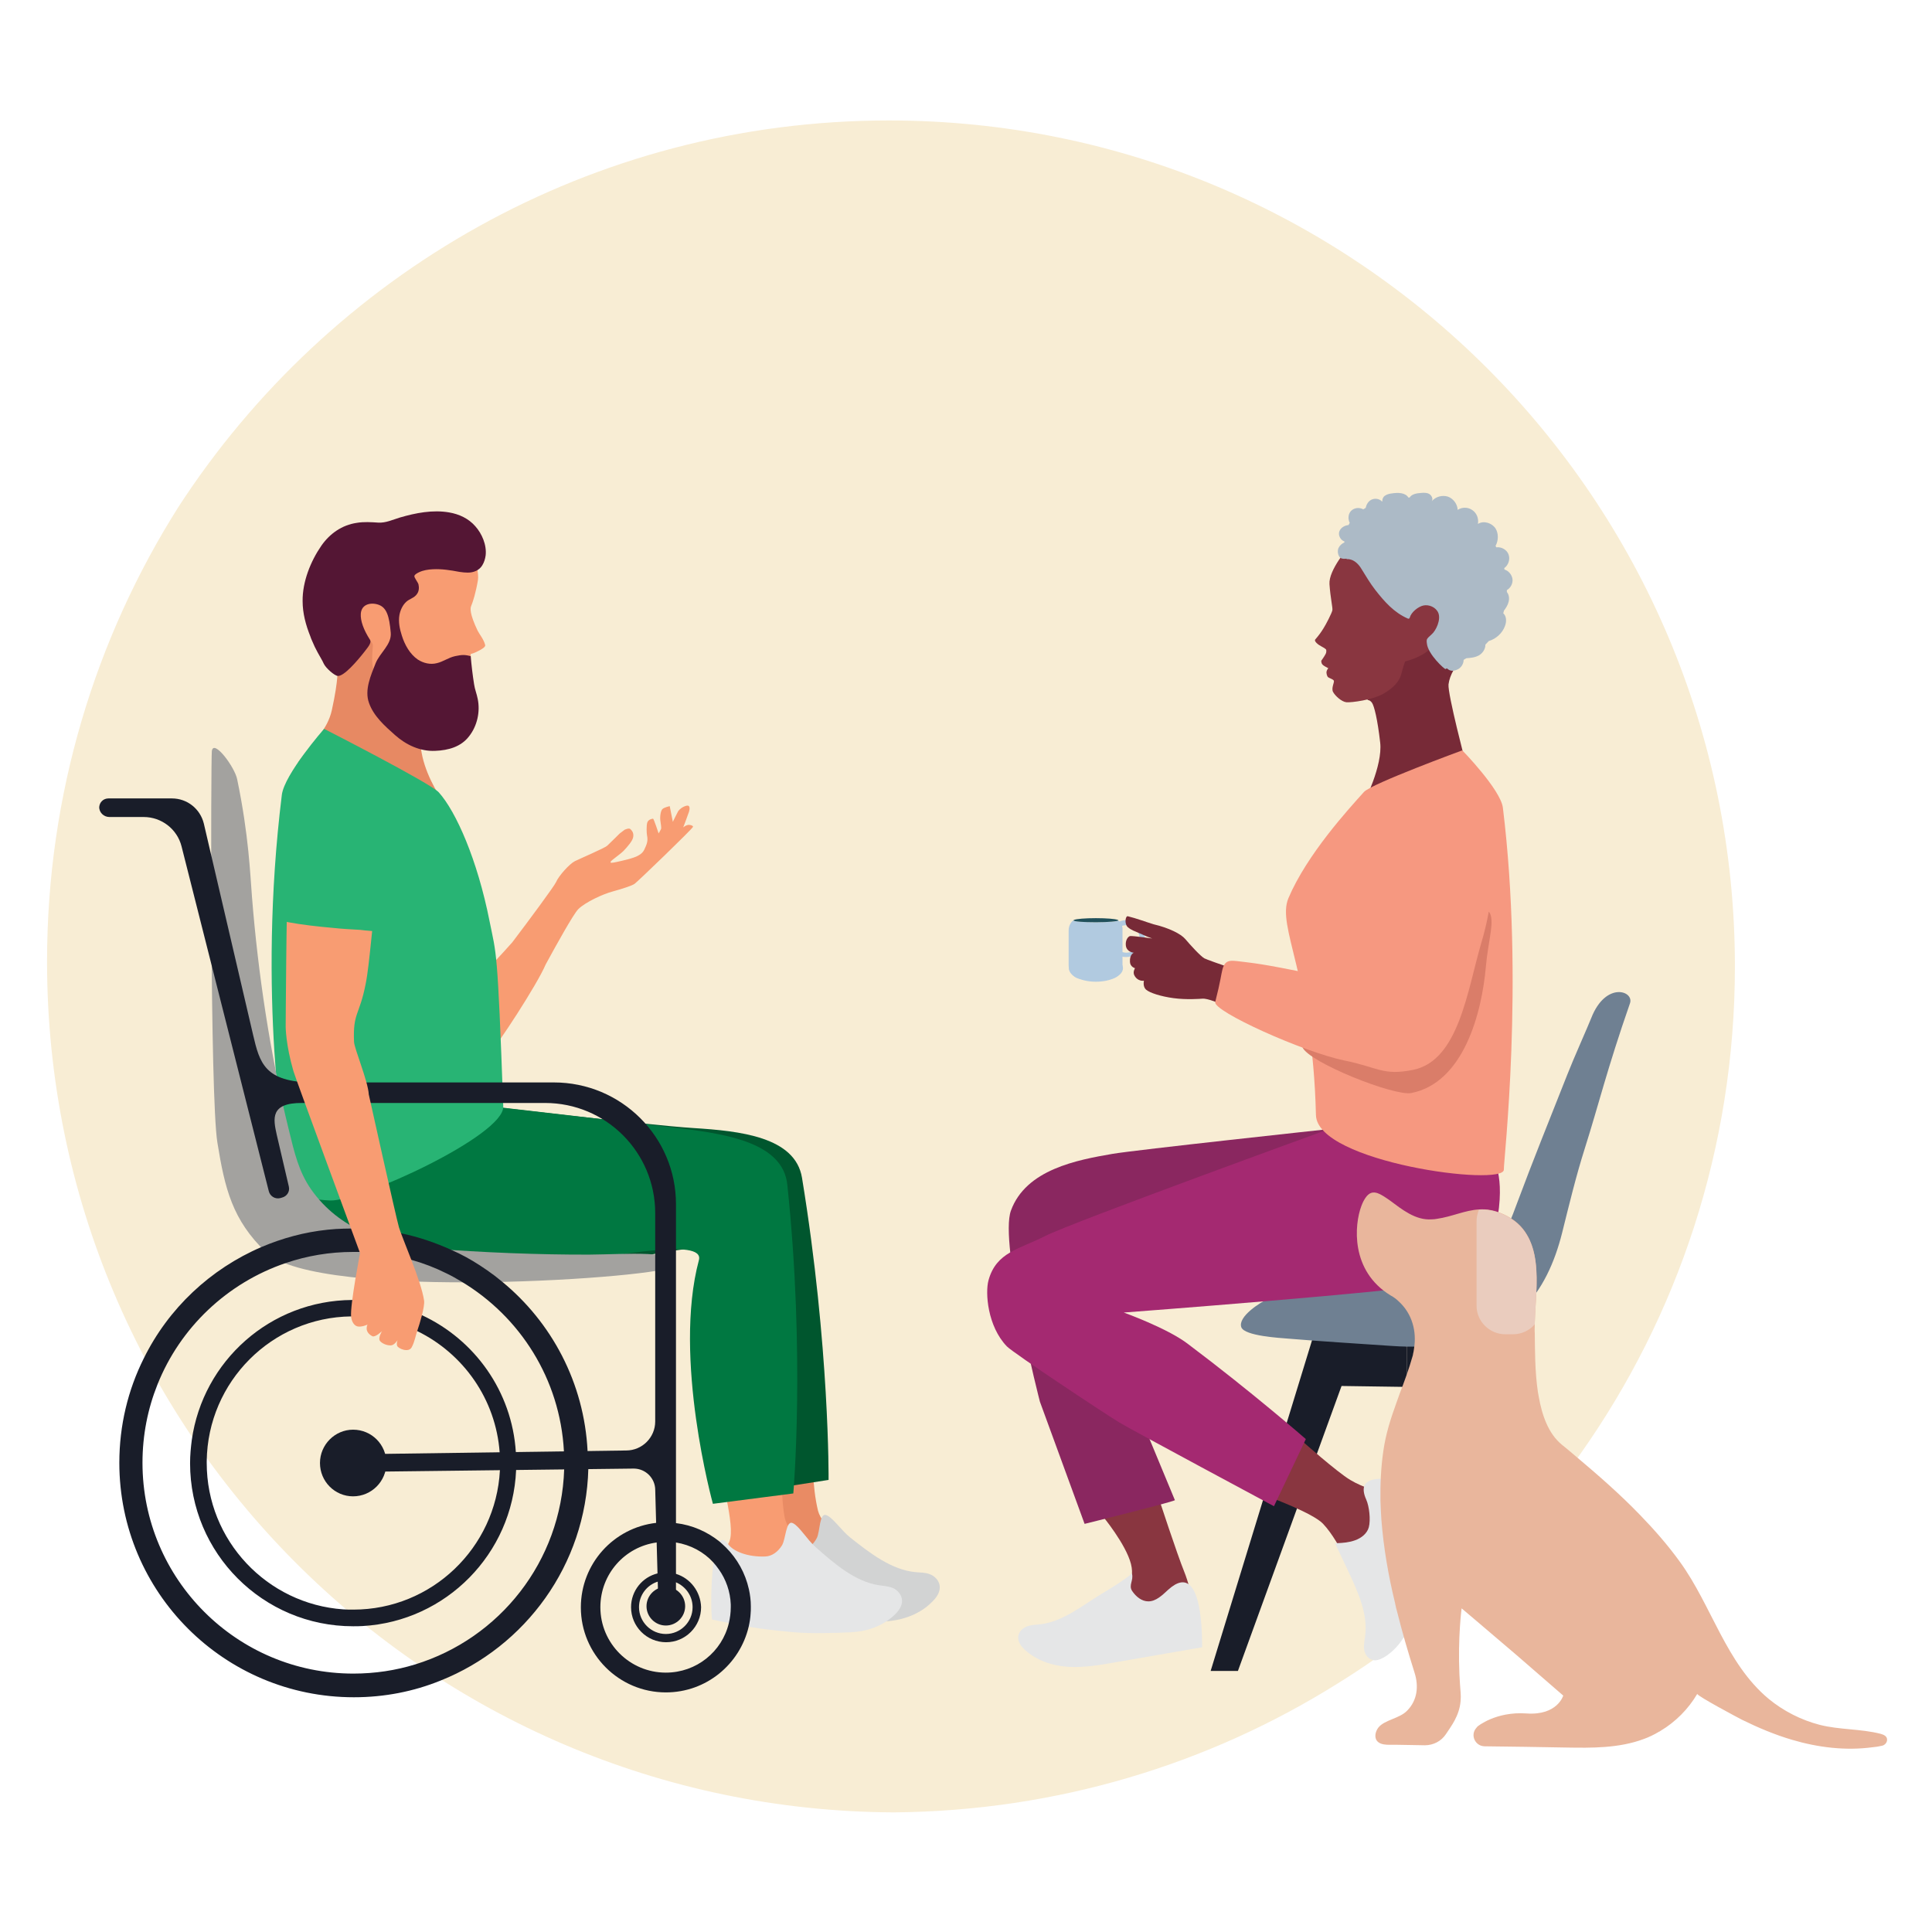 <?xml version="1.0" encoding="utf-8"?>
<!-- Generator: Adobe Illustrator 23.0.6, SVG Export Plug-In . SVG Version: 6.00 Build 0)  -->
<svg version="1.1" id="Layer_1" xmlns="http://www.w3.org/2000/svg" xmlns:xlink="http://www.w3.org/1999/xlink" x="0px" y="0px"
	 viewBox="0 0 680 680" style="enable-background:new 0 0 680 680;" xml:space="preserve">
<style type="text/css">
	.st0{fill:#F8EDD4;}
	.st1{fill:#B1CAE0;}
	.st2{fill:#E98B64;}
	.st3{fill:#00562E;}
	.st4{fill:#D2D3D3;}
	.st5{fill:#F89C72;}
	.st6{fill:#007841;}
	.st7{fill:#E5E6E7;}
	.st8{fill:#E78963;}
	.st9{fill:#28B474;}
	.st10{fill:#541634;}
	.st11{fill:#A3A29F;}
	.st12{fill:#191D29;}
	.st13{fill:#6F8092;}
	.st14{fill:#893640;}
	.st15{fill:#8A2760;}
	.st16{fill:#772A37;}
	.st17{fill:#20505B;}
	.st18{fill:#A42971;}
	.st19{fill:#F69880;}
	.st20{fill:#DA7D69;}
	.st21{fill:#ACBAC6;}
	.st22{fill:none;}
	.st23{fill:#E9B69C;}
	.st24{fill:#EACCBE;}
</style>
<g>
	<path class="st0" d="M483.48,584.21c1.36,0,2.63-0.6,3.74-1.36c2.3-1.53,4.25-3.4,5.7-5.61l0,0c0.08,0,0.08-0.09,0.17-0.09
		c6.72-5.1,13.26-10.54,19.46-16.15c8.16-7.4,15.9-15.13,23.12-23.38c3.15-3.48,6.2-7.14,9.18-10.8c3.91-4.84,7.73-9.86,11.3-14.96
		c34.34-48.53,54.48-107.78,54.48-171.7c0-164.48-133.28-297.76-297.76-297.76c-104.81,0-196.86,54.14-249.99,135.91
		c-29.33,46.32-46.32,101.24-46.32,160.14c0,164.98,133.36,298.77,298.18,299.45c57.38-0.51,110.76-17,155.98-45.31
		C475.07,589.9,479.32,587.1,483.48,584.21z"/>
	<path class="st1" d="M401.88,326.91c-0.34-0.6-0.77-1.1-1.36-1.53l0,0c-0.93-0.76-2.12-1.27-3.4-1.45l0,0
		c-0.25,0-0.51-0.08-0.68-0.08c-0.6,0-1.19,0.08-1.7,0.25c-2.72,0.77-4.76,3.32-4.76,6.29c0,3.15,2.3,5.86,5.27,6.37
		c0.34,0.08,0.77,0.08,1.19,0.08c1.1,0,2.12-0.26,3.06-0.77c2.04-1.1,3.48-3.23,3.48-5.78C402.9,329.12,402.56,327.93,401.88,326.91
		z M399.42,334.3c-0.85,0.6-1.87,1.02-2.98,1.02c-0.43,0-0.85-0.08-1.19-0.17c-2.12-0.51-3.65-2.46-3.65-4.68
		c0-2.21,1.53-4.16,3.57-4.67c0.42-0.09,0.85-0.17,1.19-0.17c1.27,0,2.47,0.51,3.32,1.36c0.93,0.85,1.45,2.12,1.45,3.48
		C401.29,332.01,400.52,333.37,399.42,334.3z"/>
	<path class="st1" d="M393.55,323.93c-0.08,0.43-3.57,0.68-7.9,0.68c-4.33,0-7.82-0.34-7.9-0.68c-1.02,0.85-1.62,2.12-1.62,3.57
		v12.33c0,2.63,2.12,4.76,4.76,4.76h9.43c2.63,0,4.76-2.12,4.76-4.76v-12.33C395.25,326.06,394.57,324.79,393.55,323.93z"/>
	<g>
		<path class="st2" d="M254.24,453.3c0,0,7.06,44.45,8.84,55.85c2.04,12.75,8.33,28.22,5.44,32.89c-2.97,4.68-3.74,15.13-1.27,19.12
			c2.46,4,8.25,0.93,15.3,3.06c5.95,1.78,11.98,1.36,22.61,3.48c6.72,1.36,18.36-1.95,18.36-1.95s0.68-4.93-0.42-5.1
			c-1.11-0.17-15.73-4.17-19.63-8.84s-14.28-14.96-15.55-20.06c-2.12-8.59-1.95-19.72-2.04-24.74c-0.42-20.91-0.93-60.77-0.93-60.77
			L254.24,453.3z"/>
		<path class="st3" d="M107.44,423.22c0,0,14.7,36.63,100.81,22.52c13.09-2.12,46.15-11.22,44.45-2.98
			c-7.23,34.93,8.41,82.88,8.41,82.88l30.52-4.76c0,0,0.42-46.75-9.35-106.33c-2.38-14.45-21.93-16.49-38.16-17.51
			s-77.18-8.25-77.18-8.25L107.44,423.22z"/>
		<path class="st4" d="M268.52,542.04c1.87,2.38,7.14,4.25,13.35,3.57c2.38-0.25,4.42-1.95,5.61-4.25c1.19-2.29,0.85-9.09,3.4-8.07
			c2.38,0.93,5.27,5.44,8.42,7.9c7.05,5.61,14.62,11.39,22.95,12.15c1.7,0.17,3.48,0.09,5.1,0.77c1.62,0.6,3.23,2.21,3.4,4.17
			c0.17,1.87-0.85,3.57-2.04,4.85c-4.08,4.51-9.69,6.72-15.38,7.4c-5.7,0.59-13.94,1.27-19.72,1.1c-13.69-0.42-18.45-1.19-29.33-2.8
			C263.16,561.51,262.48,534.4,268.52,542.04z"/>
		<path class="st5" d="M247.01,453.98c0,0,4.5,44.71,5.7,56.27c1.36,12.83,6.71,28.65,3.57,33.15c-3.14,4.51-4.59,14.88-2.38,18.96
			c2.29,4.08,8.16,1.45,15.04,3.91c5.87,2.12,11.9,2.04,22.36,4.76c6.63,1.7,18.45-0.85,18.45-0.85s0.93-4.85-0.08-5.18
			c-1.1-0.34-15.47-5.02-19.12-9.95c-3.65-4.84-13.35-15.72-14.36-20.91c-1.61-8.75-0.85-19.8-0.68-24.82
			c0.77-20.91,2.55-60.77,2.55-60.77L247.01,453.98z"/>
		<path class="st6" d="M102.09,415.73c0,0,12.66,37.4,99.36,28.22c13.26-1.45,46.75-8.58,44.54-0.42
			c-9.26,34.51,4.93,85.76,4.93,85.76l28.3-3.65c0,0,4.25-48.62-2.12-108.72c-1.53-14.53-20.91-17.68-37.15-19.72
			c-16.24-1.95-73.1-8.5-73.1-8.5L102.09,415.73z"/>
		<path class="st7" d="M256.28,543.49c1.79,2.55,6.89,4.59,13.09,4.34c2.38-0.09,4.5-1.7,5.86-3.91c1.36-2.21,1.36-9.01,3.83-7.82
			c2.3,1.1,4.93,5.7,7.99,8.41c6.71,5.95,13.94,12.16,22.27,13.43c1.7,0.26,3.4,0.34,5.02,1.02c1.62,0.77,3.06,2.38,3.15,4.33
			c0.08,1.87-1.11,3.57-2.3,4.76c-4.33,4.33-10.12,6.21-15.81,6.46c-5.69,0.26-13.94,0.51-19.72,0c-13.68-1.19-18.36-2.29-29.07-4.5
			C249.82,562.61,250.58,535.42,256.28,543.49z"/>
		<path class="st5" d="M242.08,290.36c-0.85,0.17-1.61,0.85-1.61,0.85s1.79-4.67,2.04-5.52s0.51-2.38-0.85-2.12
			c-1.36,0.34-2.46,1.19-2.97,1.95c-0.43,0.77-1.87,3.74-1.87,3.74l-1.1-5.53c0,0-1.95,0.43-2.55,1.02
			c-0.6,0.51-0.93,2.55-0.76,3.99c0.17,1.45,0.43,2.55,0.25,3.06c-0.17,0.42-0.85,1.53-0.85,1.53s-1.7-5.18-1.95-5.18
			c-0.34,0-1.7,0.26-2.04,1.36c-0.34,1.1-0.25,3.74-0.08,4.59c0.17,0.85,0.34,1.95-0.43,3.74c-0.76,1.87-1.19,2.46-2.72,3.32
			c-1.53,0.93-5.95,1.87-7.48,2.21c-1.62,0.34-2.55,0.51-2.12-0.17c0.42-0.6,3.23-2.46,4.5-3.74c1.19-1.27,3.31-3.57,3.4-5.01
			c0.17-1.45-0.51-2.12-1.02-2.64c-0.51-0.51-2.04,0.25-2.04,0.25l-1.7,1.28c0,0-3.49,3.48-4.42,4.33
			c-0.94,0.85-9.52,4.51-11.39,5.44c-1.87,0.93-5.7,5.18-6.63,7.4c-0.6,1.36-9.26,13.09-15.39,21.16
			c-7.82,8.84-19.72,20.82-20.06,20.91c-1.36-10.2-3.57-12.07-5.87-19.64c-1.61-5.44-5.18-16.83-5.27-19.12
			c-0.09-2.21-1.19-8.41-1.02-17.6c0.17-9.1-6.12-12.92-18.1-13.6c-12.07-0.68-15.47,9.86-15.72,11.05c0,0,4,21.85,4.93,25.07
			c0.94,3.23,10.2,27.11,14.88,35.53c3.15,5.61,10.96,15.98,14.79,20.99l0.09-0.08c2.3,2.63,9.95,7.73,23.38-4.51
			c2.46-2.3,16.75-24.14,19.72-31.2l0,0c3.65-6.71,9.77-17.76,11.47-19.46c2.46-2.46,8.75-5.35,11.99-6.2
			c3.31-0.93,6.88-2.04,7.82-2.72c1.02-0.68,20.49-19.46,20.57-20.06C244.12,290.7,242.93,290.19,242.08,290.36z"/>
		<g>
			<path class="st5" d="M142.38,220.15c0.76,4.08-0.25,8.08-1.36,11.99c-5.01,1.7-7.56-6.46-8.16-8.93
				c-0.34-2.89-1.53-6.29-1.61-8.67c-0.09-3.57,3.4-4.5,6.12-3.74C140,211.56,141.27,214.2,142.38,220.15z"/>
			<path class="st8" d="M148.16,263.42c-0.68-5.1-0.43-9.86,1.28-11.48c2.04-1.95,8.24-1.95,8.24-1.95S143.31,217.6,136,215.81
				c-4.42-1.1-17.17,18.87-17.17,18.87s0.42,4.25-2.04,15.3c-1.53,6.8-6.2,10.8-11.9,18.36l51.76,14.79
				C153.68,278.97,149.18,271.4,148.16,263.42z"/>
			<path class="st5" d="M164.31,188.19c0,0,4.59,11.48,3.91,15.98c-0.76,4.5-1.79,7.74-2.38,9.1c-0.34,0.76-0.6,2.72,2.29,8.75
				c0.6,1.19,2.12,2.97,2.64,5.01c0.17,0.68-1.19,1.53-3.15,2.46c-1.28,0.6-1.96,0.68-1.96,0.68s0.26,3.57-0.85,4.08
				c-0.76,0.43-0.85,1.28-0.85,1.28s0.68,0.85,0.85,1.45c0.09,0.6-0.76,1.95-1.28,2.21c-0.42,0.25-1.02,0.51-1.27,0.93
				s0.68,3.65,0.51,5.1c-0.25,2.21-2.21,3.74-3.82,3.74c-1.53,0-11.22-1.87-14.71-3.23c-5.18-2.12-10.54-6.38-11.47-7.57
				c-2.12-2.8-1.95-5.86-1.53-10.71c0.17-1.36-1.1-1.79-3.4-4.93c-2.21-2.97-3.49,0.17-5.86-0.42c-2.3-0.6-9.77-3.4-9.95-10.96
				c-0.17-7.48,3.65-16.49,7.56-19.8c3.91-3.32,10.96-6.89,15.98-7.23c5.01-0.34,12.58,1.79,17.85,4.76
				C158.7,191.85,164.31,188.19,164.31,188.19z"/>
			<path class="st9" d="M114.07,256.53c0,0-14.02,15.98-14.88,23.29c-8.75,71.06,1.19,126.14,1.7,129.88
				c1.19,9.35,4.76,12.41,15.3,12.83c10.54,0.43,61.37-22.95,60.94-33.07c-2.04-56.61-2.38-53.04-4.85-65.37
				c-4.25-21.42-11.73-38.42-17.85-45.22C151.39,275.57,114.07,256.53,114.07,256.53z"/>
			<path class="st10" d="M170.93,195.5c-0.17,1.19-0.51,2.38-1.19,3.49c-1.1,1.79-3.06,2.55-5.1,2.55c-0.85,0-1.79-0.09-2.89-0.25
				c-3.15-0.6-6.29-1.1-9.44-0.93c-1.61,0.08-3.31,0.34-4.76,1.02c-0.51,0.25-1.61,0.76-1.7,1.36c-0.09,0.6,1.28,2.21,1.45,2.98
				c0.25,1.1,0.17,2.38-0.51,3.31c-0.94,1.45-2.64,1.7-3.82,2.8c-1.28,1.19-2.04,2.89-2.38,4.59c-0.43,2.46,0.08,4.93,0.85,7.31
				c1.02,3.23,2.8,6.46,5.61,8.41c1.96,1.27,4.42,1.87,6.71,1.27c2.21-0.51,4.08-1.95,6.38-2.46c2.46-0.51,3.4-0.6,5.87,0.09
				l-0.34-0.09c0.25,2.98,0.68,6.71,1.19,9.86c0.25,1.79,0.94,3.4,1.28,5.19c0.93,4.5-0.17,9.52-3.06,13.17
				c-2.8,3.65-7.22,4.93-11.9,5.1c-5.19,0.26-10.2-2.04-14.11-5.52c-3.65-3.23-7.56-6.71-9.18-11.3c-1.7-4.59,0.68-9.86,2.29-13.94
				c1.53-3.83,5.7-6.63,5.35-10.8c-0.51-6.04-1.53-8.75-4.08-9.78c-2.55-1.02-6.2-0.51-6.46,3.06c-0.17,2.46,0.94,5.61,3.23,9.18
				c0.76,1.19-1.19,3.15-2.04,4.34c-2.47,3.15-7.06,8.5-9.26,8.41c-1.19-0.09-4.17-2.72-4.93-4.25c-0.6-1.36-1.45-2.64-2.12-3.91
				c-0.76-1.36-1.45-2.8-2.04-4.25c-0.25-0.51-0.43-1.02-0.6-1.53l0,0c-1.61-4-2.72-8.16-2.72-12.41c-0.08-6.8,2.8-14.02,6.63-19.55
				c2.98-4.25,7.23-7.22,12.41-7.99c2.55-0.43,5.1-0.25,7.56-0.09c2.64,0.17,5.1-1.02,7.65-1.79c5.52-1.61,11.56-2.8,17.34-1.79
				c3.49,0.6,6.8,2.12,9.18,4.85C169.58,187.76,171.36,191.76,170.93,195.5z"/>
		</g>
		<g>
			<path class="st11" d="M207.49,441.58c-17.25,0.08-38.42-0.77-55.34-2.12c-16.91-1.36-32.81-6.88-42.58-20.74
				c-4.42-6.29-5.95-13.01-7.9-21c-6.55-26.43-10.88-55.25-13-82.28c-0.6-7.48-1.1-21.5-5.19-41.14c-0.85-4.33-8.33-14.36-8.92-9.95
				c-0.34,2.46-0.68,121.46,1.95,137.79c2.64,16.32,5.27,27.2,17.09,38.59c18.28,17.6,141.78,8.92,143.48,4.85
				C239.53,439.79,220.15,441.49,207.49,441.58z"/>
		</g>
		<path class="st12" d="M206.81,510.77c-1.19-24.05-12.67-45.39-30.09-59.67c-0.85-0.68-1.7-1.36-2.55-2.04
			c-1.7-1.27-3.49-2.55-5.35-3.74c-3.15-2.04-6.38-3.83-9.86-5.35c-5.61-2.55-11.56-4.59-17.68-5.87c-5.1-1.02-10.45-1.7-15.9-1.7
			c-0.34,0-0.68,0-1.02,0c-0.25,0-0.51,0-0.76,0c-1.79,0-3.65,0.08-5.44,0.17l0,0c-1.02,0.08-1.95,0.17-2.89,0.25l0,0
			c-8.16,0.85-15.9,2.98-23.12,6.04l0,0c-18.1,7.73-32.9,21.67-41.56,39.27c-5.53,11.05-8.59,23.55-8.59,36.72
			c0,45.65,36.97,82.53,82.54,82.53c10.8,0,21.08-2.04,30.51-5.87c29.84-11.9,51.17-40.71,52.02-74.54c0-0.68,0-1.45,0-2.12
			C206.89,513.48,206.89,512.12,206.81,510.77z M146.12,585.82c-6.89,2.12-14.2,3.23-21.76,3.23c-40.97,0-74.21-33.23-74.21-74.2
			c0-9.78,1.87-19.04,5.27-27.54c7.99-20.06,24.56-35.78,45.14-42.76c7.48-2.55,15.47-3.91,23.71-3.91c0.76,0,1.53,0,2.3,0
			c0.25,0,0.51,0,0.85,0l0,0c6.04,0.26,11.9,1.19,17.43,2.8c4.25,1.19,8.41,2.8,12.32,4.76c1.79,0.85,3.57,1.87,5.27,2.89
			c20.57,12.33,34.68,34.26,36.04,59.67c0.09,1.36,0.09,2.72,0.09,4.08c0,0.77,0,1.53,0,2.29
			C197.54,549.61,175.78,576.72,146.12,585.82z"/>
		<path class="st12" d="M181.56,511.1c-1.36-21.42-14.54-39.61-33.06-48.2l0,0c-7.4-3.48-15.55-5.35-24.22-5.35h-0.34
			c-28.81,0.17-52.53,21.5-56.44,49.3c-0.34,2.63-0.6,5.35-0.6,8.16c0,31.71,25.67,57.38,57.38,57.38c1.1,0,2.3,0,3.4-0.08
			c29.33-1.7,52.7-25.42,53.97-54.83c0-0.85,0.09-1.61,0.09-2.47C181.73,513.65,181.73,512.38,181.56,511.1z M124.36,566.53
			c-1.19,0-2.38,0-3.57-0.09c-26.78-1.87-48.03-24.22-48.03-51.51v-0.68c0.34-27.97,22.95-50.58,50.83-50.92c0.25,0,0.51,0,0.76,0
			c8.08,0,15.72,1.87,22.53,5.18l0,0c16.15,7.9,27.62,23.88,28.99,42.75c0.09,1.19,0.17,2.46,0.17,3.74c0,0.85,0,1.7-0.09,2.55
			C174.51,544.77,151.98,566.53,124.36,566.53z"/>
		<path class="st12" d="M136,514.93c0,6.46-5.27,11.73-11.73,11.73c-6.46,0-11.65-5.27-11.65-11.73c0-6.46,5.27-11.73,11.65-11.73
			C130.82,503.2,136,508.47,136,514.93z"/>
		<path class="st12" d="M264.27,565.33c0-2.04-0.25-3.99-0.68-5.95l0,0l0,0c-1.27-5.7-4.08-10.71-8.07-14.71
			c-0.68-0.68-1.45-1.36-2.21-2.04c-4.33-3.48-9.6-5.86-15.38-6.54c-1.19-0.17-2.38-0.26-3.57-0.26c-1.1,0-2.3,0.08-3.4,0.17
			c-14.96,1.7-26.52,14.36-26.52,29.75c0,16.49,13.43,29.92,29.92,29.92c14.2,0,26.01-9.86,29.15-23.12
			c0.34-1.53,0.6-3.06,0.68-4.59l0,0c0.08-0.77,0.08-1.45,0.08-2.21C264.27,565.59,264.27,565.42,264.27,565.33z M234.35,588.71
			c-12.66,0-23.04-10.28-23.04-23.03c0-11.65,8.59-21.25,19.8-22.78c1.02-0.17,2.12-0.26,3.23-0.26c1.19,0,2.38,0.08,3.57,0.26
			c5.19,0.85,9.78,3.32,13.18,7.05c0.68,0.77,1.36,1.61,1.95,2.47l0,0c2.46,3.48,4,7.73,4.17,12.32l0,0c0,0.34,0,0.6,0,0.93
			c0,1.96-0.26,3.83-0.68,5.61C254.15,581.32,245.14,588.71,234.35,588.71z"/>
		<path class="st12" d="M237.92,553.95c-1.1-0.34-2.3-0.51-3.57-0.51c-1.02,0-1.96,0.08-2.89,0.34c-5.35,1.28-9.35,6.12-9.35,11.9
			c0,6.8,5.53,12.33,12.33,12.33c6.8,0,12.32-5.53,12.32-12.33C246.59,560.15,242.93,555.47,237.92,553.95z M234.35,575.11
			c-5.19,0-9.44-4.25-9.44-9.43c0-4.25,2.8-7.82,6.63-9.01c0.85-0.26,1.87-0.43,2.8-0.43c1.27,0,2.46,0.26,3.57,0.68
			c3.4,1.45,5.86,4.76,5.86,8.76C243.78,570.86,239.53,575.11,234.35,575.11z"/>
		<path class="st12" d="M241.15,565.33c0,3.74-3.06,6.8-6.8,6.8c-3.74,0-6.8-3.06-6.8-6.8c0-3.74,3.06-6.8,6.8-6.8
			C238.09,558.53,241.15,561.6,241.15,565.33z"/>
		<path class="st12" d="M237.92,423.81v140.85c0,1.78-6.2,1.11-6.2,0.09l-1.1-40.29c0-4.17-3.4-7.57-7.57-7.57l-99.45,1.19
			c0,0-0.09-6.2,0-6.2l96.81-1.36c5.61,0,10.2-4.59,10.2-10.2v-73.35c0-21.42-17.34-38.76-38.76-38.76h-85.51
			c-11.3-0.08-10.2,5.52-8.93,11.22l4.25,18.19c0.43,1.78-0.68,3.48-2.46,3.91l-0.6,0.17c-1.79,0.43-3.57-0.68-4-2.47l-30.69-121.3
			c-1.53-6.12-7.06-10.37-13.34-10.37H38.5c-1.96,0-3.66-1.61-3.57-3.57c0.09-0.85,0.42-1.53,0.94-2.04
			c0.59-0.6,1.44-0.93,2.29-0.93h22.36c5.36,0,9.94,3.65,11.22,8.84l17.34,74.38c2.3,9.77,4,16.66,21.08,16.74h84.74
			C218.71,380.97,237.92,400.18,237.92,423.81z"/>
		<g>
			<path class="st5" d="M149.26,457.73c-1.02-6.97-7.57-21.51-8.84-25.76c-1.02-3.48-10.62-46.75-10.62-46.75
				c-0.25-4.67-5.1-16.15-5.19-18.53c-0.43-10.37,1.87-9.1,4.08-20.32c1.45-7.05,2.46-23.55,3.4-26.18
				c0.93-2.64,4.42-6.8,7.05-18.02c2.21-9.26,2.72-17.42-9.78-24.39c-12.5-6.97-21.5,6.89-22.1,8.33
				c-2.55,6.12-5.44,21.76-5.95,26.01s-0.76,49.3-0.76,49.3s0,6.2,2.72,15.55c0.17,1.02,23.46,64.09,23.46,64.09
				s-3.57,18.36-3.15,22.44c0.09,0.93,0.68,2.89,2.12,3.32c1.45,0.42,3.65-0.6,3.65-0.6s-1.36,2.47,1.7,4.08
				c1.02,0.51,3.4-1.78,3.4-1.78s-1.53,2.47-0.68,3.48c0.68,0.85,2.38,1.61,3.82,1.53c1.19-0.08,2.12-1.53,2.38-1.87
				c-0.25,0.42-0.43,1.45-0.17,2.04c0.34,0.93,3.99,2.55,5.1,0.51c1.1-2.04,1.45-4.42,2.04-6.03
				C147.65,466.14,149.6,459.85,149.26,457.73z"/>
			<path class="st9" d="M135.66,327.51c2.38-3.83,3.91-8.08,5.27-12.41c1.79-5.86,3.23-11.98,2.89-18.1s-2.72-12.41-7.48-16.32
				c-1.28-1.1-2.72-1.95-4.17-2.8c-1.61-1.02-2.89-3.15-4.67-3.74c-1.61-0.51-3.23-1.53-4.85-2.12c-1.61-0.6-3.57,0.42-5.27,0
				c-2.8-0.68-5.78,0.51-7.99,2.3s-3.91,4.16-5.78,6.38c-0.6,0.68-1.19,1.45-1.53,2.21c-0.34,0.77-0.6,1.61-0.76,2.46
				c-2.3,10.62-3.57,16.24-3.57,27.11c0,3.91-0.42,11.3,3.49,12.07c4.85,0.93,11.05,1.61,15.98,2.04c3.15,0.34,6.29,0.51,9.44,0.68
				C127.84,327.42,135.15,328.27,135.66,327.51z"/>
		</g>
	</g>
	<g>
		<g>
			<path class="st12" d="M545.36,526.83c-2.97,3.65-6.03,7.31-9.18,10.79l-18.19-49.9l-22.87,0.34v-14.2l25.5-5.35l6.38-1.36l0,0
				l0,0l7.48,24.4L545.36,526.83z"/>
			<polygon class="st12" points="426.11,588.11 463.17,467.24 495.13,473.88 495.13,488.15 472.18,487.82 435.71,588.11 			"/>
		</g>
		<path class="st13" d="M446.33,457.13c4.93-2.38,10.54-3.15,15.98-3.48c11.48-0.68,23.12,0.42,34.6-0.93s23.2-5.7,30.09-14.96
			c3.15-4.25,5.1-9.18,6.89-14.11c6.03-16.15,10.62-27.37,17.77-45.48c2.12-5.44,7.4-17.25,8.42-19.89
			c5.1-13.01,15.22-9.52,13.6-5.1c-8.08,23.2-10.97,35.53-15.9,51.08c-3.15,9.95-5.44,19.55-7.99,29.75
			c-2.55,10.12-6.89,20.14-14.53,27.37c-11.82,11.13-29.41,13.52-45.65,12.33c-12.41-0.85-23.8-1.53-36.12-2.55
			c-2.98-0.25-15.38-0.93-16.58-3.99C435.54,463.42,443.7,458.32,446.33,457.13z"/>
	</g>
	<path class="st14" d="M394.83,560.66c0,0,5.02-3.23,3.23-10.2c-1.78-6.97-9.95-16.83-9.95-16.83l19.63-6.63
		c0,0,6.63,20.23,9.1,26.27s6.12,22.35,2.38,24.99c-3.65,2.63-11.64,3.32-21.25,1.87c-9.6-1.45-20.57,0.17-25.84-0.6
		c-5.27-0.77-7.48-4.33-7.48-4.33l17.17-5.61L394.83,560.66z"/>
	<path class="st14" d="M485.86,525.22c0,0-5.95-1.53-10.62-4.33c-4.68-2.8-16.83-13.6-16.83-13.6l-10.97,19.89
		c0,0,14.7,5.44,18.19,9.1c3.48,3.65,6.04,8.84,7.4,10.88c1.27,2.04,8.76,10.97,10.12,15.55c0.42,1.45,0.6,15.04,0.6,15.04
		s7.31-3.06,7.73-4.08c1.78-4.08,3.06-12.84,4.25-24.99c1.27-12.67,6.29-19.55,2.04-23.72
		C495.55,523.09,485.86,525.22,485.86,525.22z"/>
	<path class="st15" d="M413.53,528.02c-1.53,0.85-31.79,8.33-31.79,8.33l-15.73-43.01c0,0-14.37-55.85-10.2-67.23
		c5.27-14.53,23.38-17.85,35.7-19.98c7.82-1.36,76.42-8.75,76.42-8.75l45.82,31.11L383.1,454.67L413.53,528.02z"/>
	<path class="st7" d="M411.15,559.55c-2.04,1.87-4.25,4.08-6.97,4.08c-2.3,0-4.33-1.62-5.7-3.66c-1.36-2.04,0.6-3.74-0.08-6.12
		c-2.89,2.38-6.97,4.93-10.71,7.14c-6.97,4.25-13.6,9.78-21.59,10.71c-1.62,0.17-3.32,0.17-4.85,0.85
		c-1.53,0.59-2.89,2.04-2.89,3.83c0,1.7,1.1,3.14,2.3,4.25c4.25,3.91,9.86,5.7,15.3,6.03c5.52,0.34,10.97-0.6,16.32-1.53
		c10.28-1.78,20.57-3.57,30.85-5.35C422.96,580.04,424.24,547.65,411.15,559.55z"/>
	<path class="st7" d="M501.84,523.26c-0.77,10.2-1.53,20.4-2.3,30.68c-0.42,5.35-0.85,10.8-2.47,15.9
		c-0.85,2.64-2.12,5.27-3.74,7.57l0,0c-1.53,2.21-3.4,4.08-5.7,5.61c-1.1,0.68-2.47,1.36-3.74,1.36c-0.34,0-0.6-0.08-0.85-0.17
		c-1.7-0.43-2.72-2.12-2.89-3.66c-0.25-1.61,0.17-3.15,0.34-4.76c1.02-7.82-2.55-15.47-5.95-22.78c-1.53-3.23-3.06-6.55-4.67-9.86
		c0.17,0,0.42,0,0.6,0c2.21-0.09,4.42-0.26,6.46-1.02c2.21-0.77,4.25-2.38,4.85-4.59c0.68-2.64,0.17-7.31-0.93-9.78
		c-0.85-1.87-1.02-3.32-0.77-4.42C481.86,516.8,501.84,523.52,501.84,523.26z"/>
	<path class="st16" d="M396.95,322.49c-0.85-0.17-1.27,2.72,0,3.83c1.28,1.1,2.12,1.27,5.02,2.55c1.62,0.77,3.57,1.45,3.57,1.45
		s-7.05-1.02-7.82-0.85c-0.68,0.17-1.7,1.45-1.45,3.4c0.34,2.29,2.8,2.46,2.8,2.46s-1.53,0.51-1.36,3.23
		c0.08,1.78,1.78,2.21,1.78,2.21s-0.85,1.28-0.26,2.47c0.6,1.19,1.45,1.62,1.95,1.78c0.51,0.26,1.45,0.17,1.45,0.17
		s-0.51,2.04,0.77,3.15s5.18,2.38,9.69,2.98c4.51,0.6,9.18,0.25,10.29,0.17c1.1-0.08,5.95,1.1,10.03,4.33
		c5.44,4.42,7.14,3.83,7.14,3.83l3.23-15.38c0,0-18.53-6.2-19.89-6.97c-1.36-0.77-4.93-4.68-6.72-6.8
		c-1.53-1.79-5.7-3.91-11.13-5.18C402.9,324.36,400.1,323.26,396.95,322.49z"/>
	<ellipse class="st1" cx="385.73" cy="340.77" rx="9.52" ry="4.76"/>
	<path class="st17" d="M385.73,324.61c4.33,0,7.82-0.34,7.9-0.68c-0.08-0.08-0.17-0.17-0.26-0.17c-0.85-0.34-3.91-0.6-7.65-0.6
		s-6.8,0.26-7.65,0.6c-0.08,0.09-0.17,0.09-0.26,0.17C377.91,324.36,381.4,324.61,385.73,324.61z"/>
	<path class="st16" d="M480.08,282.45c0,0,6.63-12.92,5.7-21.08c-0.93-8.25-2.12-12.92-2.89-14.02c-0.77-1.1-1.62-0.94-1.62-0.94
		s12.32-16.91,14.62-18.7c2.21-1.79,13.86-5.53,13.86-5.53l14.45-0.51c0,0-6.12,6.12-8.93,9.26c-2.89,3.15-5.01,6.55-5.44,9.95
		c-0.34,3.4,6.12,27.96,6.12,27.96L480.08,282.45z"/>
	<path class="st14" d="M474.64,192.61c0,0-7.05,7.99-6.71,13c0.34,4.93,1.19,8.33,1.02,9.18c-0.17,0.94-2.3,5.1-3.14,6.38
		c-0.77,1.27-1.7,2.55-2.89,3.91c-0.51,0.6,1.02,1.87,2.21,2.46c1.36,0.68,1.62,1.1,1.62,1.1s0.25,0.68-0.17,1.53
		s-1.53,2.38-1.53,2.38s-0.08,0.85,0.43,1.36c0.42,0.51,2.04,1.28,2.04,1.28s-0.42,0.43-0.6,1.1c-0.17,0.68,0.17,1.87,0.6,2.12
		c0.51,0.34,1.78,0.68,1.95,1.19c0.26,0.51-1.02,2.64-0.25,4s2.98,3.4,4.67,3.57c1.78,0.17,9.18-0.85,12.83-2.89
		c3.65-2.04,5.87-4.5,6.46-6.97c0.6-2.38,1.36-4.5,1.36-4.5s5.78-1.36,8.76-4.42c2.8-2.89,10.28-3.57,13.01-3.91
		c2.63-0.34,11.3-2.64,12.32-10.71c1.02-8.07-2.29-18.19-6.29-22.1c-4-3.91-11.56-8.5-17.08-9.43c-5.52-0.94-14.28,0.6-20.48,3.23
		C478.55,188.1,474.64,192.61,474.64,192.61z"/>
	<path class="st18" d="M467.84,397.38c0,0-90.87,32.98-99.96,37.65c-9.1,4.67-17.25,5.61-19.97,15.64
		c-1.19,4.33-0.34,16.15,6.46,23.2c2.3,2.38,35.02,24.05,39.7,26.86c4.68,2.8,54.32,29.41,54.32,29.41l11.22-23.63
		c0,0-18.87-16.49-41.73-33.66c-7.22-5.44-22.35-10.88-22.35-10.88s99.2-7.48,109.82-10.2c8.67-2.21,19.47-8.5,21.85-23.8
		c2.55-16.49-2.55-21.25-2.55-21.25L467.84,397.38z"/>
	<path class="st19" d="M514.68,264.1c0,0,13.43,13.77,14.28,20.15c7.57,61.54,0.26,124.18,0.34,127.42
		c0.08,6.12-65.79-2.55-66.13-19.21c-1.19-49.05-13.94-66.21-9.69-76.33c6.55-15.47,21.33-31.54,26.6-37.4
		C482.71,275.83,514.68,264.1,514.68,264.1z"/>
	<path class="st20" d="M496.74,384.71c18.36-3.65,24.82-27.97,26.27-44.8c0.77-8.76,3.32-16.32,1.02-19.04
		c-6.72,6.04-13.94,22.01-19.38,29.24c-6.38,8.42-16.15,9.95-19.38,19.98c-1.27,4-28.48-5.52-26.86-1.53
		C460.45,373.83,490.71,385.9,496.74,384.71z"/>
	<path class="st19" d="M427.72,352.67c-0.85,3.23,30.94,17.6,45.39,20.57c12.07,2.46,13.6,5.44,24.23,3.32
		c16.15-3.23,19.13-28.13,24.06-44.8c8.41-28.22,3.4-54.91-20.91-43.69c-17.68,9.35-9.43,57.63-12.58,57.8
		c-13.77,0.68-34.26-5.52-49.47-7.23c-4.85-0.51-7.05-1.45-8.16,2.47C429.76,343.06,429.68,345.02,427.72,352.67z"/>
	<path class="st21" d="M471.07,192.95c0.42-0.93,1.19-1.61,2.12-2.04c0-0.09,0-0.25,0-0.34c-1.36-0.43-2.3-2.21-1.78-3.57
		c0.51-1.27,1.78-2.04,3.23-2.21c0.17-0.25,0.26-0.51,0.42-0.76c-0.68-1.36-0.6-3.15,0.51-4.25c1.11-1.1,2.89-1.27,4.25-0.51
		c0.26-0.17,0.6-0.34,0.85-0.51c0.26-1.19,0.85-2.21,1.87-2.8c1.19-0.68,2.89-0.51,3.82,0.51c0.08,0,0.08,0,0.17,0
		c-0.08-0.68,0.26-1.53,0.85-1.95c0.68-0.51,1.62-0.76,2.47-0.85c2.12-0.34,4.76-0.34,5.87,1.45c0.17,0,0.25,0,0.42,0
		c0.68-1.19,2.47-1.53,3.91-1.61c1.02-0.09,2.04-0.17,2.98,0.34c0.85,0.51,1.45,1.7,0.93,2.55l0,0c1.36-1.62,3.65-2.21,5.61-1.62
		c1.96,0.68,3.4,2.64,3.48,4.68c1.53-1.02,3.65-1.02,5.18,0.09c1.53,1.02,2.29,2.98,1.95,4.85c2.04-1.28,4.93-0.34,6.21,1.61
		c1.1,1.79,1.02,4.25,0,6.12c0.08,0.17,0.17,0.34,0.26,0.51c1.78-0.25,3.74,0.85,4.33,2.55c0.6,1.7-0.08,3.74-1.53,4.76
		c0,0.17,0.08,0.34,0.08,0.51c1.45,0.43,2.55,1.79,2.8,3.23c0.26,1.53-0.6,3.23-1.96,4c0,0.25,0,0.43,0,0.68
		c0.77,0.94,0.93,2.3,0.6,3.49c-0.26,1.1-0.93,2.12-1.62,3.06c-0.08,0.34-0.17,0.6-0.25,0.94c1.19,1.02,1.19,2.97,0.59,4.5
		c-0.93,2.55-3.14,4.5-5.7,5.27c-0.42,0.43-0.77,0.85-1.19,1.27c0.08,1.45-0.93,2.98-2.21,3.74c-1.36,0.76-2.89,0.93-4.42,1.02
		c-0.34,0.17-0.68,0.34-1.02,0.6c0,1.36-0.85,2.72-2.04,3.31c-1.7,0.85-2.89,0.6-3.83-0.34c-0.17,0.09-0.34,0.17-0.51,0.25
		c-0.26,0.17-6.2-5.18-6.55-9.01c-0.08-0.6-0.17-1.28,0.17-1.7c0.34-0.51,0.93-0.93,1.45-1.45c1.62-1.36,3.4-5.27,2.38-7.65
		c-0.85-1.95-3.23-2.98-5.27-2.55c-1.87,0.43-4.25,2.38-4.76,4.25c-0.08,0.34-0.43,0.51-0.68,0.34c-4.85-2.12-8.16-5.86-11.48-10.11
		c-1.78-2.3-3.23-4.76-4.76-7.23c-2.38-4.08-5.27-3.57-5.27-3.57s0-0.09-0.08-0.17c-0.77,0.09-1.45,0.09-2.12-0.25
		C470.9,195.59,470.65,194.05,471.07,192.95z"/>
	<path class="st22" d="M611.15,340.17c0,63.92-20.15,123.25-54.48,171.7c-3.57,5.1-7.4,10.12-11.3,14.96
		c-2.97,3.65-6.03,7.31-9.18,10.79c-7.31,8.24-15.04,15.98-23.12,23.38c-6.29,5.7-12.75,11.05-19.47,16.15
		c-0.08,0.08-0.08,0.08-0.17,0.08l0,0c-3.14,2.38-6.29,4.67-9.52,6.88c-4.17,2.89-8.42,5.78-12.75,8.42
		c-45.73,28.65-99.79,45.14-157.68,45.14c-58.65,0-113.39-17-159.46-46.24c-2.97-1.87-5.86-3.74-8.75-5.78
		c-6.29-4.34-12.41-8.92-18.36-13.68c-2.38-1.87-4.67-3.83-6.97-5.78c-18.02-15.39-34.09-32.9-48.03-52.19
		c-1.79-2.46-3.49-4.93-5.19-7.48c-4.25-6.29-8.33-12.83-12.07-19.46c-1.7-3.06-3.4-6.12-5.01-9.18
		c-21.59-41.23-33.83-88.23-33.83-138.04c0-164.47,133.28-297.75,297.76-297.75C477.79,42.41,611.15,175.7,611.15,340.17z"/>
	<g>
		<path class="st23" d="M664.19,612.34c0,1.02-0.85,1.95-1.87,2.12c-1.11,0.26-2.12,0.42-3.23,0.51
			c-9.52,1.28-19.21,0.09-28.39-2.63c-6.03-1.78-11.9-4.25-17.59-7.05c-1.19-0.6-15.73-8.33-15.73-9.1
			c-3.15,5.35-7.65,9.86-12.92,13.01c-0.17,0.17-0.42,0.26-0.6,0.34c-1.7,1.02-3.48,1.87-5.35,2.55
			c-8.67,3.23-18.19,3.15-27.45,2.98c-9.52-0.17-19.04-0.34-28.56-0.43c-3.32-0.08-5.1-3.99-2.89-6.46
			c0.25-0.34,0.42-0.51,0.42-0.51s6.38-5.36,17.26-4.59c10.88,0.77,12.92-6.29,12.92-6.29l-16.57-14.37l-13.17-11.22l-3.91-3.32
			l-2.12-1.79c0,0-1.36,10.12-0.77,23.29l0,0c0.08,2.04,0.26,4.17,0.42,6.38c0.08,0.93,0.08,1.87,0,2.8v0.08
			c-0.42,5.36-3.48,9.1-5.18,11.73c-1.62,2.46-4.42,3.91-7.4,3.91c-3.23-0.09-6.55-0.09-9.77-0.17c-0.85,0-1.7,0-2.55,0
			c-1.45,0-2.98-0.08-4.08-0.93c-1.62-1.27-1.1-3.65,0-5.1c2.21-2.8,7.4-3.15,10.12-5.95c3.65-3.65,4.17-8.67,2.63-13.43
			c-2.21-7.05-4.33-14.2-6.12-21.42c-0.26-0.93-0.51-1.87-0.68-2.8c0,0,0,0,0-0.08c-2.38-9.69-4.08-19.55-4.85-29.41
			c-0.17-2.29-0.25-4.59-0.34-6.88c-0.08-5.78,0.17-11.56,1.02-17.42c0.85-6.04,2.63-11.48,4.59-16.92c0.43-1.1,0.77-2.21,1.19-3.32
			c1.62-4.25,3.23-8.58,4.5-13.09c0.08-0.26,0.17-0.51,0.17-0.77c0.17-0.6,0.26-1.28,0.34-1.87c1.02-6.2-0.68-12.32-5.27-16.57
			c-0.85-0.85-1.87-1.62-2.98-2.21c-14.2-8.67-12.75-24.9-10.28-31.45c0.43-1.19,0.93-2.12,1.45-2.89c1.28-1.87,2.63-2.21,4.33-1.62
			c1.19,0.42,2.55,1.36,4.17,2.47c4.25,3.15,9.1,7.14,14.79,6.72h0.08c0.6,0,1.19-0.08,1.7-0.17c5.44-0.77,9.95-3.06,14.96-3.32
			c2.64-0.17,5.44,0.26,8.59,1.7c3.91,1.78,6.63,4.33,8.33,7.4c4.93,8.42,2.98,20.4,2.64,30.6c0,0.26,0,0.51,0,0.77l0,0
			c0,1.02-0.09,2.04,0,3.06c0.08,5.61,0,13.35,1.1,20.74c0.08,0.51,0.17,1.02,0.26,1.45c1.19,6.88,3.48,13.17,8.07,17
			c1.87,1.53,3.74,3.06,5.61,4.68c7.57,6.38,15.13,13,22.1,20.23c5.02,5.18,9.77,10.62,13.94,16.4
			c11.22,15.47,16.15,35.62,31.2,48.2c5.27,4.34,11.47,7.48,18.02,9.18c7.05,1.78,14.36,1.36,21.42,3.15
			C662.91,610.55,664.19,610.98,664.19,612.34z"/>
		<path class="st24" d="M540.18,466.14c-1.87,2.12-4.59,3.48-7.65,3.48h-2.72c-5.52,0-10.11-4.51-10.11-10.03v-29.75
			c0-1.45,0.34-2.8,0.85-4.08c2.64-0.17,5.44,0.26,8.59,1.7C544.26,434.35,540.52,452.28,540.18,466.14z"/>
	</g>
</g>
</svg>
